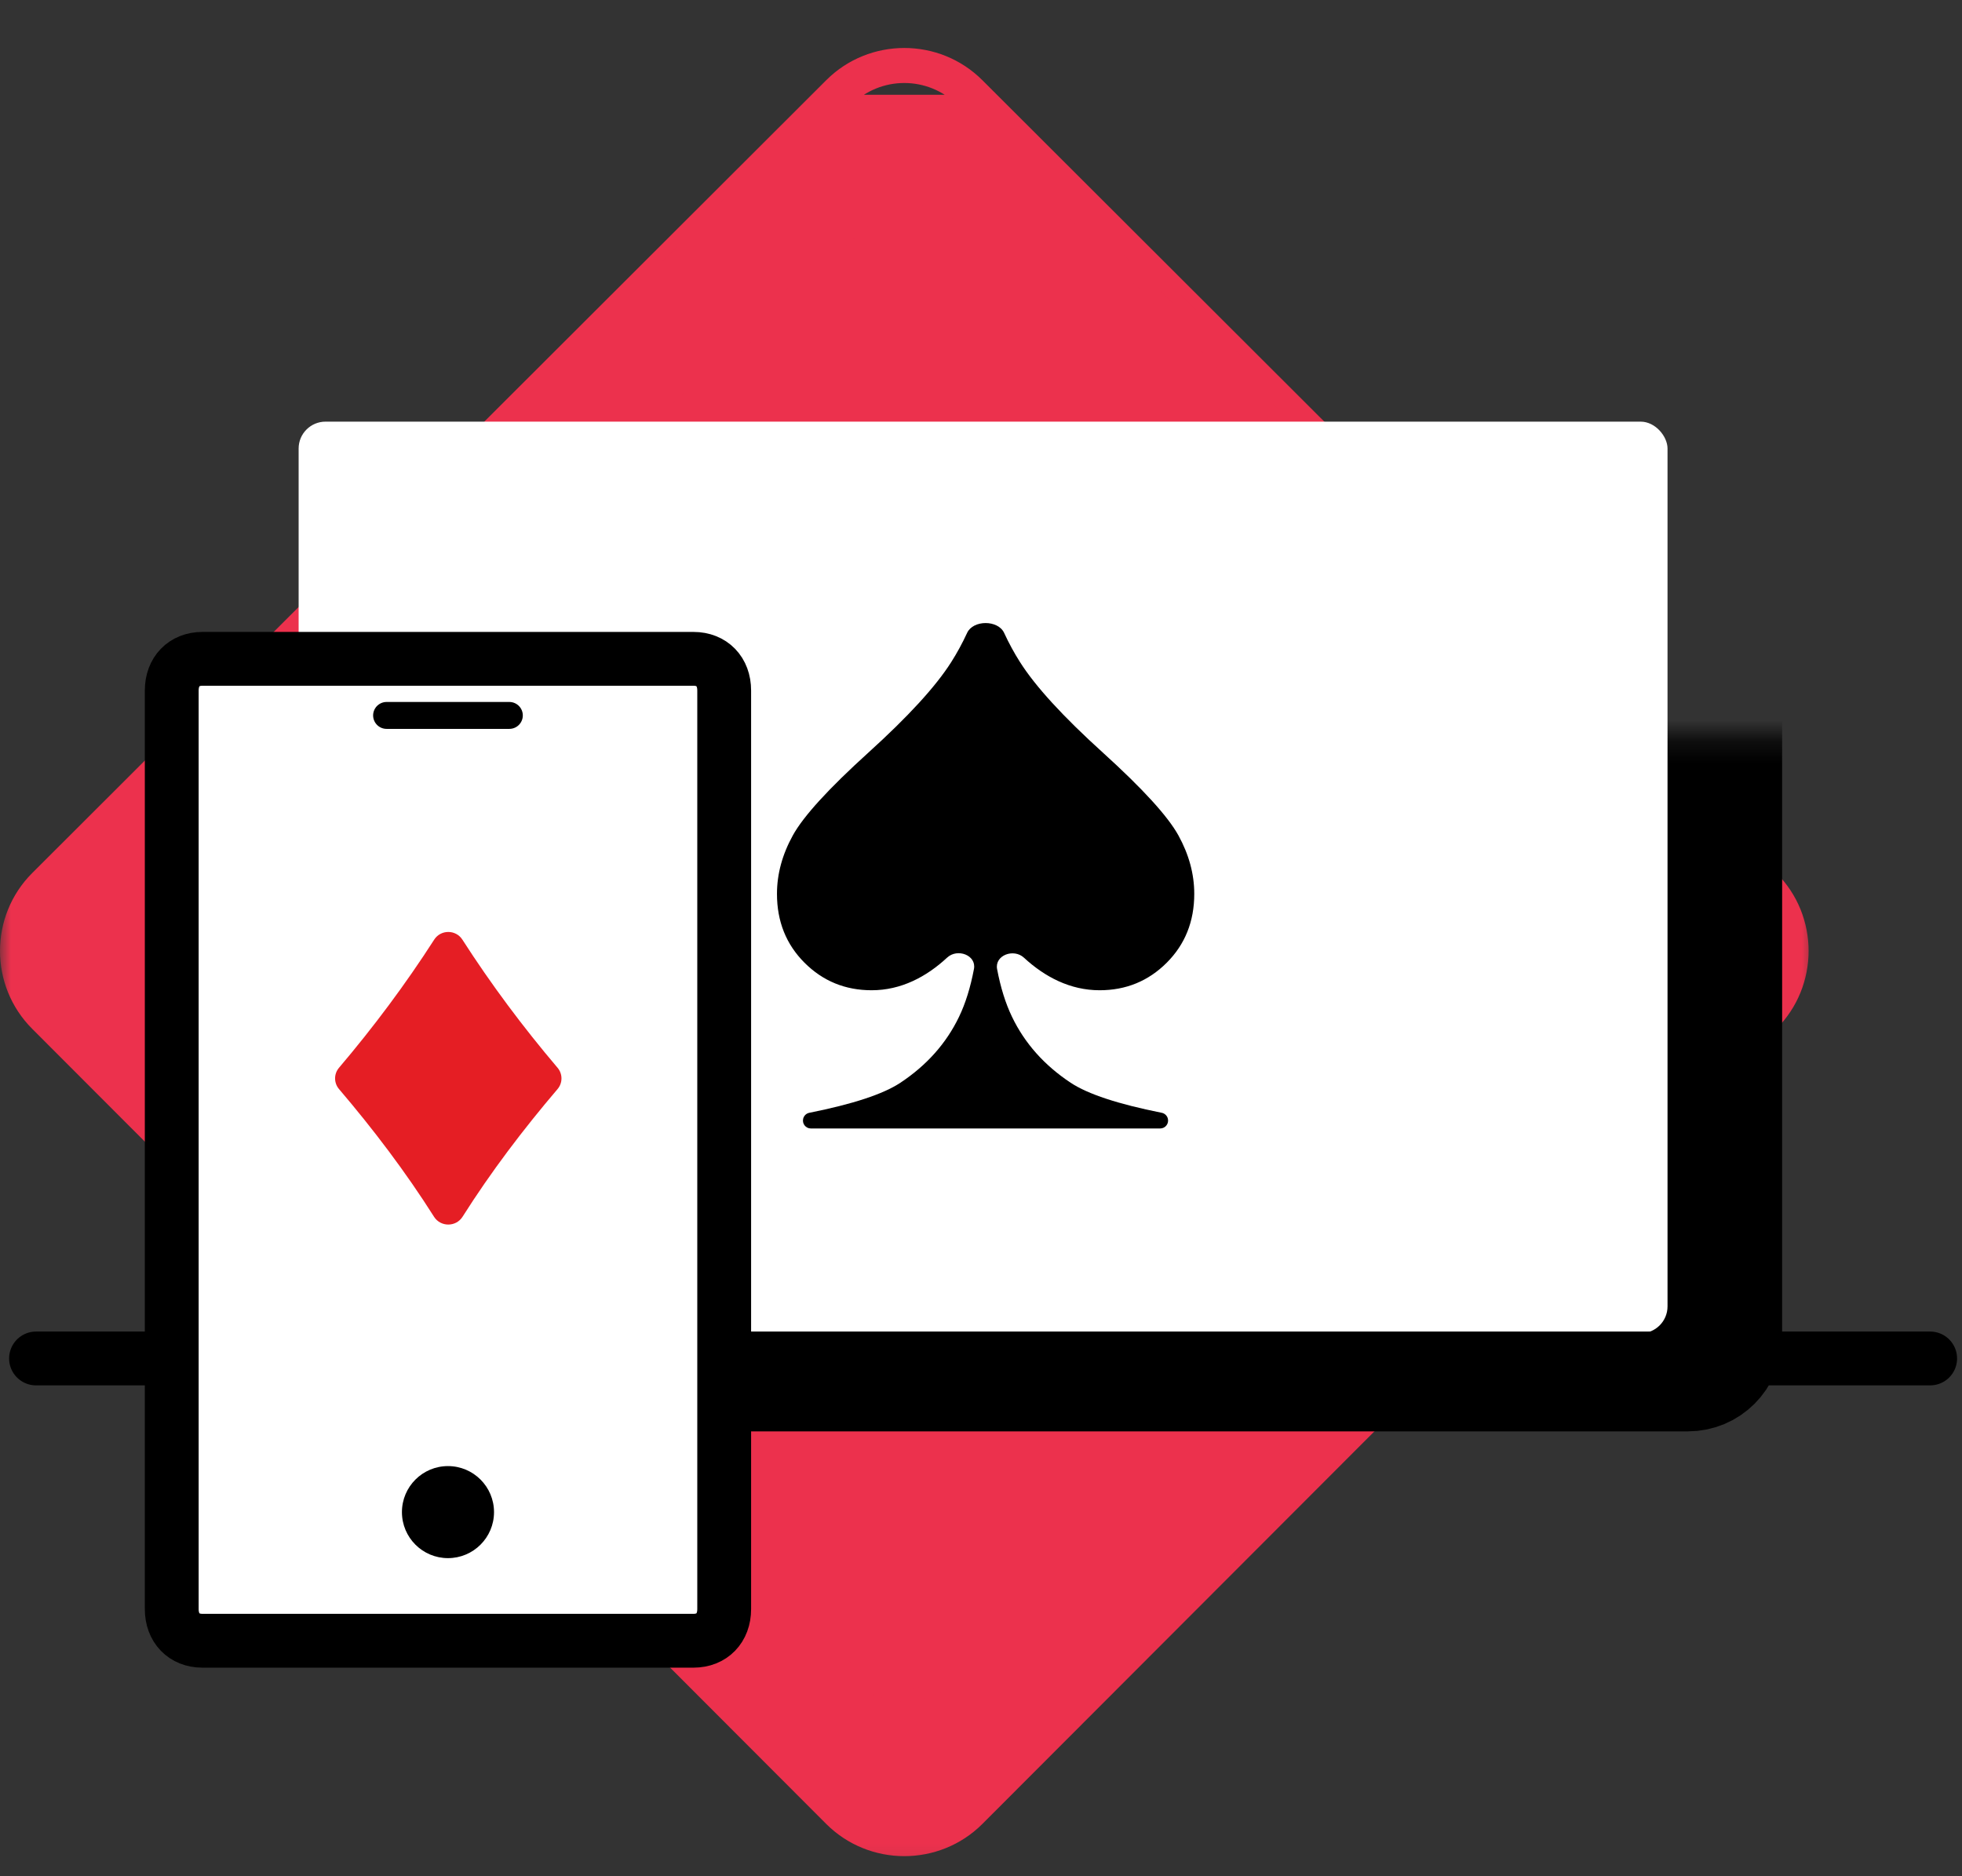 <svg width="92" height="88" viewBox="0 0 92 88" fill="none" xmlns="http://www.w3.org/2000/svg">
<rect x="0" y="0" width="92" height="88" fill="#333333" stroke="none"/>
<mask id="mask0_5270_1818" style="mask-type:alpha" maskUnits="userSpaceOnUse" x="0" y="0" width="86" height="88">
<rect y="0.228" width="85.18" height="87.637" fill="#338252"/>
</mask>
<g mask="url(#mask0_5270_1818)">
<path d="M45.094 4.727L45.095 4.728L82.327 42.019C82.327 42.019 82.327 42.019 82.327 42.019L82.327 42.02L82.129 42.218L45.094 4.727ZM45.094 4.727C43.606 3.241 41.201 3.241 39.713 4.727M45.094 4.727L39.713 4.727M39.713 4.727C39.713 4.727 39.713 4.727 39.713 4.727L39.713 4.727ZM1.71 48.058L1.71 48.058C-0.196 46.154 -0.196 43.048 1.71 41.145L38.942 3.959C40.848 2.055 43.959 2.055 45.865 3.959L83.097 41.145C85.003 43.048 85.003 46.154 83.097 48.058L83.097 48.058L45.865 85.35C43.959 87.253 40.848 87.253 38.942 85.35L1.71 48.058Z" fill="#EC314D" stroke="#EC314D" stroke-width="0.561"/>
<path d="M40.045 78.552L40.044 78.551L26.257 64.868L26.334 64.829L26.403 64.795L26.445 64.73L48.604 30.106C48.604 30.105 48.605 30.105 48.605 30.104C50.226 27.669 48.366 24.449 45.494 24.449H26.455L40.045 10.757C41.316 9.486 43.485 9.475 44.873 10.761L58.727 24.615L58.683 24.686L36.524 59.416C36.523 59.416 36.523 59.417 36.522 59.418C34.901 61.853 36.761 65.072 39.634 65.072H58.242L44.763 78.552C43.487 79.827 41.321 79.827 40.045 78.552ZM38.696 31.723L20.94 59.551L8.507 47.014L8.507 47.013C7.236 45.742 7.225 43.573 8.51 42.185L18.973 31.723H38.696ZM65.728 57.693H46.432L64.082 30.076L76.301 42.295C77.572 43.566 77.583 45.735 76.297 47.123L65.728 57.693Z" fill="#EC314D" stroke="#EC314D" stroke-width="0.561"/>
</g>
<mask id="path-4-inside-1_5270_1818" fill="white">
<rect x="11.155" y="17.279" width="69.886" height="47.331" rx="1.893"/>
</mask>
<rect x="11.155" y="17.279" width="69.886" height="47.331" rx="1.893" fill="black" stroke="black" stroke-width="5.049" mask="url(#path-4-inside-1_5270_1818)"/>
<rect x="14.003" y="19.776" width="64.189" height="42.758" rx="1.262" fill="white"/>
<path d="M1.689 63.715H90.507" stroke="black" stroke-width="2.524" stroke-linecap="round"/>
<path d="M47.084 29.684C46.8 29.069 45.633 29.069 45.349 29.684C45.127 30.164 44.879 30.622 44.602 31.057C43.876 32.2 42.583 33.611 40.719 35.299C38.856 36.987 37.675 38.28 37.177 39.181C36.68 40.083 36.433 40.997 36.433 41.925C36.433 43.217 36.864 44.293 37.724 45.154C38.585 46.015 39.635 46.445 40.872 46.445C42.254 46.445 43.441 45.815 44.413 44.913C44.895 44.465 45.792 44.799 45.67 45.446C45.507 46.31 45.274 47.059 44.97 47.691C44.371 48.936 43.455 49.965 42.217 50.785C41.414 51.317 39.991 51.785 37.952 52.192C37.808 52.22 37.694 52.33 37.661 52.472V52.472C37.606 52.706 37.783 52.928 38.022 52.928H46.208H54.402C54.641 52.928 54.818 52.706 54.763 52.472V52.472C54.73 52.33 54.616 52.22 54.472 52.192C52.433 51.785 51.01 51.317 50.207 50.785C48.969 49.965 48.053 48.936 47.454 47.691C47.151 47.061 46.918 46.315 46.755 45.454C46.633 44.806 47.531 44.471 48.014 44.918C48.989 45.818 50.18 46.445 51.561 46.445C52.798 46.445 53.848 46.015 54.709 45.154C55.569 44.293 56 43.217 56 41.925C56 40.997 55.753 40.083 55.256 39.181C54.758 38.28 53.576 36.987 51.714 35.299C49.85 33.611 48.557 32.2 47.831 31.057C47.554 30.622 47.306 30.164 47.084 29.684Z" fill="black"/>
<path d="M33.958 75.47C33.958 76.361 33.383 76.955 32.519 76.955H9.492C8.628 76.955 8.053 76.361 8.053 75.47V32.386C8.053 31.495 8.628 30.901 9.492 30.901H32.519C33.383 30.901 33.958 31.495 33.958 32.386V75.47Z" fill="white" stroke="black" stroke-width="2.524" stroke-miterlimit="10" stroke-linecap="round" stroke-linejoin="round"/>
<path d="M21.68 44.069C21.373 43.592 20.668 43.592 20.361 44.069C19.011 46.171 17.512 48.177 15.896 50.081C15.651 50.369 15.652 50.792 15.896 51.079C17.51 52.973 19.021 54.965 20.352 57.069C20.66 57.556 21.381 57.556 21.689 57.069C23.02 54.965 24.531 52.973 26.145 51.079C26.389 50.792 26.389 50.369 26.145 50.081C24.528 48.177 23.03 46.171 21.68 44.069Z" fill="#E51E24"/>
<path d="M21.006 73.08C22.198 73.08 23.165 72.114 23.165 70.922C23.165 69.73 22.198 68.763 21.006 68.763C19.814 68.763 18.847 69.73 18.847 70.922C18.847 72.114 19.814 73.08 21.006 73.08Z" fill="black"/>
<path d="M18.127 33.555H23.884" stroke="black" stroke-width="1.262" stroke-miterlimit="10" stroke-linecap="round" stroke-linejoin="round"/>
</svg>
